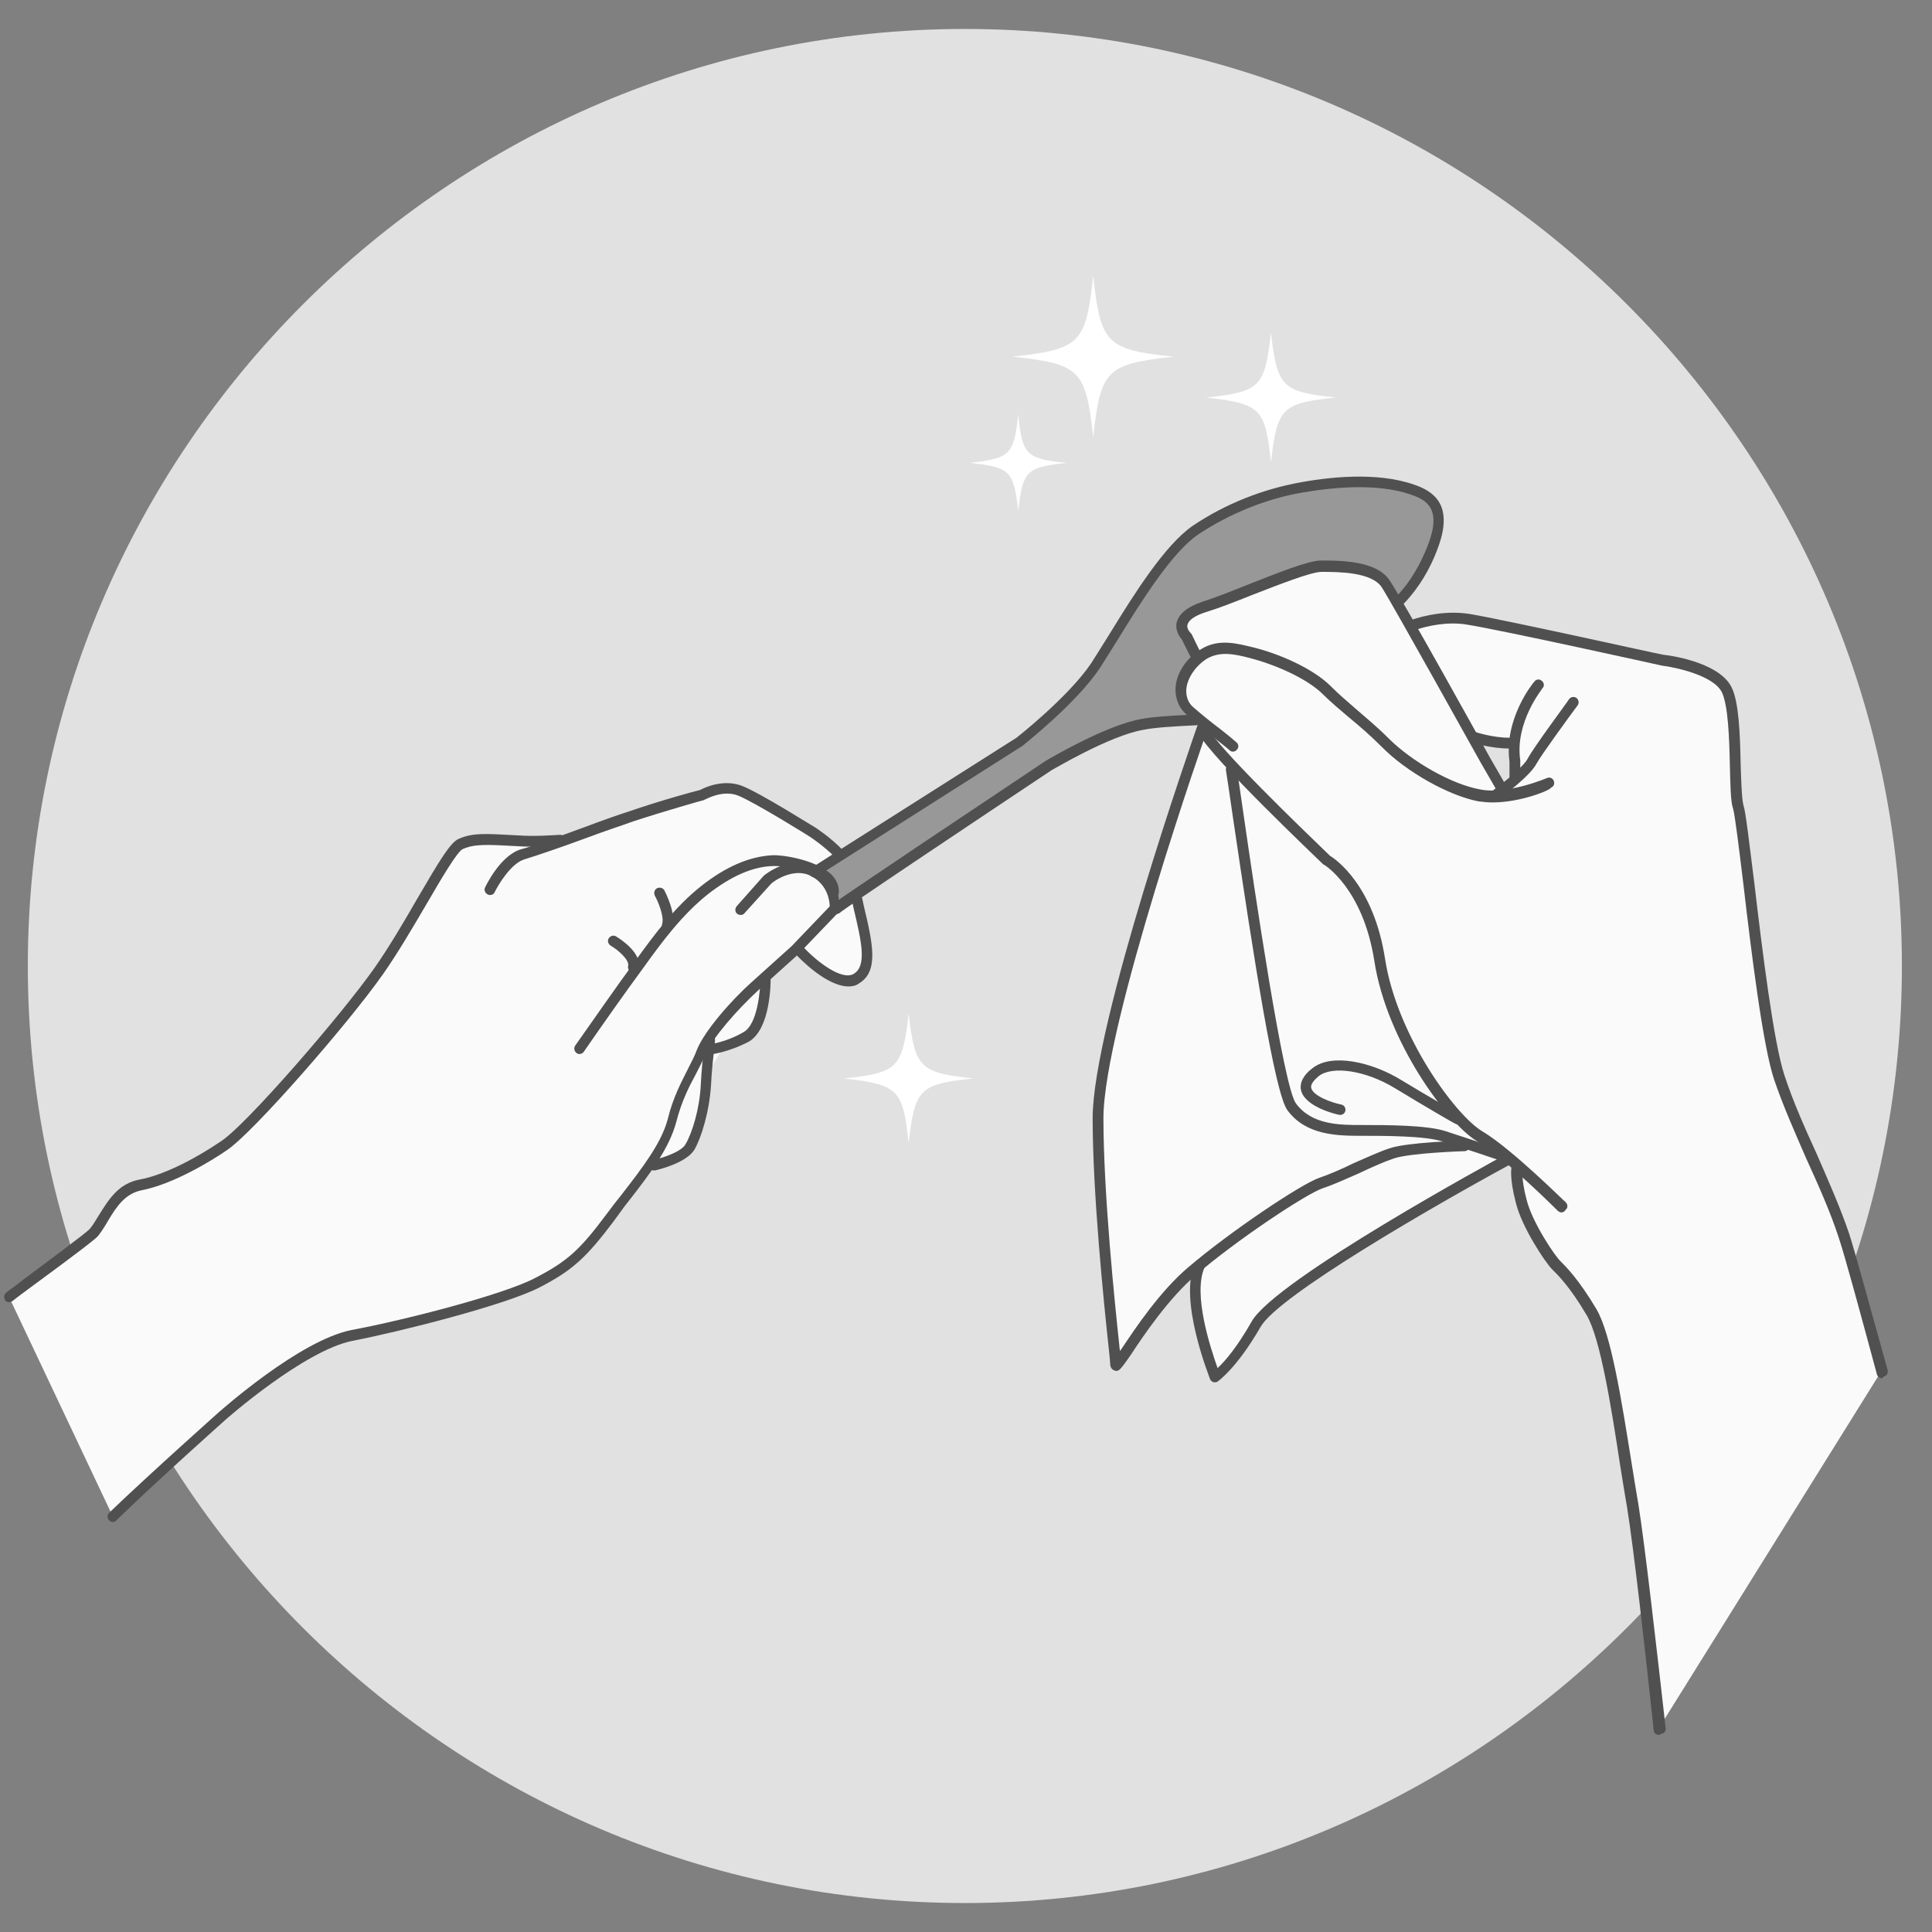 <?xml version="1.0" encoding="utf-8"?>
<!-- Generator: Adobe Illustrator 26.3.1, SVG Export Plug-In . SVG Version: 6.00 Build 0)  -->
<svg version="1.1" id="_イヤー_2" xmlns="http://www.w3.org/2000/svg" xmlns:xlink="http://www.w3.org/1999/xlink" x="0px"
	 y="0px" viewBox="0 0 340.2 340.2" style="enable-background:new 0 0 340.2 340.2;" xml:space="preserve">
<rect x="0" y="0" width="340.2" height="340.2" fill="#808080" stroke="none"/>
<style type="text/css">
	.st0{fill:#E1E1E1;}
	.st1{fill:#FFFFFF;}
	.st2{fill:#10069F;}
	.st3{fill:#FAFAFA;}
	.st4{fill:#989898;}
	.st5{fill:#505050;}
</style>
<path class="st0" d="M334.9,170.1c0,90.8-74.2,165-165,165l0,0c-90.8,0-165-74.2-165-165l0,0c0-90.7,74.2-165,165-165l0,0
	C260.7,5.1,334.9,79.3,334.9,170.1L334.9,170.1z"/>
<g>
	<path class="st1" d="M206.7,62.8c-11.9,1.3-12.9,2.3-14.2,14.2c-1.3-11.9-2.3-12.9-14.2-14.2c11.9-1.3,12.9-2.3,14.2-14.2
		C193.8,60.5,194.8,61.6,206.7,62.8z"/>
	<path class="st1" d="M187.8,81.5c-7.1,0.8-7.7,1.4-8.5,8.5c-0.8-7.1-1.4-7.7-8.5-8.5c7.1-0.8,7.7-1.4,8.5-8.5
		C180,80.1,180.7,80.8,187.8,81.5z"/>
	<g>
		<path class="st2" d="M131.4,164.6c-4.3,0-12.1-0.9-12.1-5.5s7.8-11,12.1-11c4.3,0,13.2,0.9,13.2,5.5S135.7,164.6,131.4,164.6z"/>
		<g>
			<path class="st1" d="M127.6,184.1c-0.1,0-0.2,0.1-0.3,0.1L127.6,184.1z"/>
			<path class="st1" d="M127,184.3C126.9,184.4,126.9,184.4,127,184.3L127,184.3z"/>
			<path class="st3" d="M147.3,149.7c-2-1.8-3.9-3.1-3.9-3.1s-9.6-6.1-12.9-7.4c-3.3-1.3-6.7,0.7-6.7,0.7s-6.7,1.8-12.4,3.8
				c-3.6,1.2-9,3.2-13.3,4.7l0.6-0.4c-2.1,0.2-4.8,0.3-7.5,0.1c-5.5-0.3-7.7-0.4-10,0.6c-2.3,1-8.5,13.9-14.5,22.5
				c-6,8.5-22.6,27.6-27.2,30.6c-4.6,3.1-10.3,6.1-14.8,6.9c-4.5,0.9-5.8,5.2-8.2,8.4c-0.5,0.7-12.1,9.2-14.9,11.3l18.3,38.7
				c7.6-7.2,19.2-17.7,19.2-17.7s14-12.5,22.9-14.2c9-1.7,26.9-6.3,32.6-9.3c5.7-3,8-5.1,12.8-11.5c2.5-3.3,4.9-6.3,6.9-9.2
				c0.3,0.1,0.7,0.1,1,0.1c1.3,0,2.5-0.6,3.6-1.5c1-0.5,2-1.1,2.4-1.9c1-1.8,2.1-5.1,2.6-8.7c0.3-1.3,0.4-2.6,0.6-4l3-5h0l-0.3,0.1
				c-0.2,0.1-0.3,0.1-0.3,0.1c-0.1,0-0.1,0,0,0l0.3-0.1c0.1,0,0.2-0.1,0.3-0.1h0c1.1-0.4,2.4-0.9,3.8-1.7c3.2-1.9,3.4-9.4,3.4-10.3
				l-0.3,0.5c0-0.1,0-0.3,0-0.4c0.1-0.1,0.3-0.2,0.4-0.3l0.1-0.1l0.4-0.4c0.1-0.1,0.2-0.2,0.3-0.2c0,0,0,0,0,0c0,0-0.1,0.1-0.3,0.2
				c-0.2,0.1-0.3,0.3-0.4,0.4l-0.1,0.1l-0.1,0.1l6-4.5c0,0,6.5,6.9,9.9,4.9c3.2-1.9,1.8-6.9,0.1-13.9c-1.6,0-3.1,0-4.1-0.6
				C144,156.1,144.4,152.7,147.3,149.7L147.3,149.7z"/>
			<path class="st4" d="M249.8,86.7c-6-2.6-14.2-2-20.5-0.9c-6.7,1.2-13.2,3.8-18.8,7.6c-6.2,4.1-13.4,17.6-17.6,23.8
				c-4.1,6.2-13.4,13.4-13.4,13.4l-31.9,20.3l0.4-0.6c-0.2-0.2-0.4-0.4-0.7-0.6c-2.9,3-3.2,6.5-0.4,8.3c1,0.5,2.5,0.5,4.1,0.6l0-0.2
				l-1-0.3c8.7-5.9,34.8-23.3,34.8-23.3s10.3-6.2,16.5-7.2c2.4-0.4,6.1-0.6,9.6-0.8l35.2-20.6c2.4-2.4,4.2-5.3,5.6-8.4
				C253.4,93.7,254.7,88.8,249.8,86.7L249.8,86.7z"/>
			<path class="st1" d="M135,171.9c0.1-0.1,0.3-0.3,0.4-0.4L135,171.9z"/>
			<path class="st1" d="M135.7,171.2C135.7,171.2,135.8,171.2,135.7,171.2L135.7,171.2z"/>
		</g>
		<path class="st3" d="M324.6,217.7c-3.1-9.3-8.3-18.6-11.4-27.9c-3.1-9.3-6.2-44.4-7.2-47.5c-1-3.1,0-16.5-2.1-20.7
			c-2.1-4.1-11.4-5.2-11.4-5.2s-27.9-6.2-34.1-7.2c-3.2-0.5-6.4,0-8.7,0.7c-0.6-0.1-1.2-0.2-1.8-0.2c-1.9-3.3-3.4-5.8-3.9-6.7
			c-2.1-3.1-8.3-3.1-11.4-3.1s-14.5,5.2-20.7,7.2c-6.2,2.1-3.1,5.2-3.1,5.2l1.7,3.5c0,0,1.3-0.4,1.5-0.5c2.1-1.3-0.5,0.3-0.5,0.3
			c-3.1,2.2-5.2,6.9-1.9,9.8c0.8,0.7,1.6,1.4,2.4,2c-0.1,0.4-0.1,0.8-0.2,1.3l-0.2-0.4c0,0-18.4,52.2-18.4,68.7s3.1,42.4,3.1,43.4
			c0,1,6.2-10.3,13.4-16.5c0.5-0.5,1.1-0.9,1.7-1.4l-0.3,0.4c-2.7,6.2,2.7,19.7,2.7,19.7s3.1-2.1,7.2-9.3c4.1-7.2,44.4-29,44.4-29
			l-0.6-0.4c0.1,0,0.2-0.1,0.3-0.2c4.7,3.9,9.7,8.9,9.7,8.9l-8-6.9c0,0-0.3,1.7,0.7,5.9c1,4.1,5.2,10.3,6.2,11.4
			c1,1,3.1,3.1,6.2,8.3c3.1,5.2,5.2,21.7,7.2,34.1c1.1,6.7,3.1,24.4,4.7,39.4l39.2-62.9C328.3,230.5,325.7,221,324.6,217.7
			L324.6,217.7z M263.4,137.3L263.4,137.3c-0.4-0.6-0.4-1-0.4-1.4c-0.1-0.1-0.2-0.2-0.3-0.3c-0.2-0.2-0.4-0.5-0.5-0.9
			c0-0.2,0-0.4-0.1-0.5c0-0.1,0-0.2,0-0.2h-0.1c-0.3,0-0.5,0-0.8-0.2c-0.2-0.1-0.5-0.2-0.6-0.4c-0.2-0.2-0.3-0.4-0.4-0.6
			c-0.1-0.2-0.2-0.5-0.2-0.8c0,0,0,0,0-0.1l0.1-0.5l0,0c0.1-0.2,0.1-0.3,0.2-0.5l0.3-0.4l0,0c0.2-0.3,0.5-0.4,0.9-0.5
			c0.2-0.1,0.4-0.1,0.5-0.1c0,0,0,0,0.1,0c0.4,0,0.7,0.1,1,0.3c0.1,0.1,0.3,0.2,0.4,0.3c0,0,0.1,0.1,0.1,0.1c0.2,0,0.3-0.1,0.5-0.1
			c1.6,0,2.2,1.6,1.8,2.8c0.1,0.1,0.1,0.2,0.1,0.3c0,0.2,0,0.4,0.1,0.5c0,0.1,0,0.3,0,0.4c0.2,0.1,0.4,0.3,0.6,0.6l0.1,0.1
			C268.2,137.5,264.8,139.4,263.4,137.3L263.4,137.3z"/>
		<path class="st5" d="M102,185.6c-0.2,0-0.4-0.1-0.5-0.2c-0.4-0.3-0.5-0.9-0.2-1.3c3.8-5.4,7.2-10.3,10.5-14.8
			c3.4-4.7,7-9.6,11.7-13.3c4.3-3.4,8.5-5.2,12.5-5.4c2-0.1,8.1,0.9,10.6,3.6c0.8,0.9,1.2,2,1.1,3.1c-0.1,0.5-0.5,0.9-1,0.8
			c-0.5-0.1-0.9-0.5-0.8-1c0.1-0.6-0.1-1.1-0.6-1.6c-1.8-2-7-3.1-9.2-3c-3.6,0.1-7.4,1.8-11.5,5c-4.5,3.6-8,8.3-11.3,12.9
			c-3.3,4.5-6.7,9.3-10.5,14.8C102.6,185.5,102.3,185.6,102,185.6L102,185.6z"/>
		<path class="st5" d="M19.9,268c-0.2,0-0.5-0.1-0.7-0.3c-0.4-0.4-0.3-1,0-1.3c7.5-7.2,19.2-17.6,19.3-17.7
			c0.6-0.5,14.3-12.7,23.4-14.5c9.6-1.8,27-6.3,32.4-9.2c5.6-2.9,7.8-4.9,12.5-11.2c0.9-1.2,1.8-2.4,2.7-3.5c3.8-4.9,7-9.1,8.1-13.3
			c0.9-3.7,2.3-6.3,3.5-8.7c0.6-1.2,1.2-2.3,1.6-3.4c1.3-3.3,6-8.7,9.7-12l7-6.3l6.7-7c0-1-0.4-3.8-3.2-5.3
			c-3.1-1.7-6.7,0.9-7.1,1.3l-4.7,5.2c-0.3,0.4-0.9,0.4-1.3,0.1c-0.4-0.3-0.4-0.9-0.1-1.3l4.7-5.3c0,0,0.1-0.1,0.1-0.1
			c0.2-0.2,4.8-3.9,9.2-1.5c4.4,2.3,4.2,7.2,4.2,7.4c0,0.2-0.1,0.4-0.3,0.6l-7.1,7.4l-7,6.3c-3.6,3.3-8.1,8.4-9.3,11.3
			c-0.5,1.2-1.1,2.3-1.7,3.5c-1.2,2.2-2.5,4.8-3.4,8.3c-1.2,4.6-4.5,9-8.4,14c-0.9,1.1-1.7,2.3-2.6,3.5c-4.9,6.5-7.3,8.7-13.1,11.7
			c-6,3.1-24.6,7.8-32.9,9.4c-8.6,1.7-22.4,13.9-22.5,14c-0.1,0.1-11.8,10.5-19.2,17.7C20.4,267.9,20.1,268,19.9,268L19.9,268z"/>
		<path class="st5" d="M1.6,229.3c-0.3,0-0.6-0.1-0.7-0.4c-0.3-0.4-0.2-1,0.2-1.3c0.6-0.5,1.7-1.2,2.9-2.2c3.6-2.7,11.2-8.3,11.8-9
			c0.6-0.7,1.1-1.6,1.6-2.4c1.7-2.7,3.4-5.6,7.2-6.3c3.8-0.7,9.1-3.2,14.4-6.8c4.4-2.9,20.9-21.9,26.9-30.4
			c2.6-3.7,5.3-8.3,7.6-12.3c3.8-6.5,5.8-9.9,7.3-10.5c2.5-1.1,4.8-0.9,10.4-0.6c2.8,0.2,5.6,0,7.4-0.1c0.5,0,1,0.3,1,0.9
			c0,0.5-0.4,1-0.9,1c-1.9,0.1-4.8,0.3-7.6,0.1c-5.5-0.3-7.5-0.4-9.6,0.5c-1,0.4-4,5.6-6.4,9.7c-2.4,4.1-5.1,8.7-7.7,12.4
			c-6.2,8.8-22.8,27.8-27.4,30.9c-2.6,1.8-9.4,6-15.1,7.1c-2.9,0.6-4.4,2.9-5.9,5.4c-0.5,0.9-1.1,1.8-1.7,2.6
			c-0.4,0.5-3.2,2.7-12.2,9.3c-1.2,0.9-2.3,1.7-2.9,2.2C2,229.2,1.8,229.3,1.6,229.3L1.6,229.3z"/>
		<path class="st5" d="M149.4,173.7c-3.8,0-8.6-4.9-9.2-5.6c-0.4-0.4-0.3-1,0-1.3c0.4-0.4,1-0.3,1.3,0c2.3,2.5,6.7,5.9,8.8,4.7
			c2.4-1.4,1.4-5.7,0-11.6l-0.3-1.4c-0.1-0.5,0.2-1,0.7-1.1c0.5-0.1,1,0.2,1.1,0.7l0.3,1.4c1.6,6.7,2.7,11.6-0.9,13.7
			C150.7,173.6,150,173.7,149.4,173.7L149.4,173.7z"/>
		<path class="st5" d="M86.3,157.6c-0.1,0-0.3,0-0.4-0.1c-0.5-0.2-0.7-0.8-0.5-1.2c0.1-0.2,2.7-5.8,6.5-6.8c2-0.5,6.5-2.2,10.9-3.8
			c2.9-1.1,6-2.2,8.2-2.9c5.2-1.8,11.4-3.5,12.3-3.7c0.7-0.4,4.1-2,7.4-0.7c3.3,1.3,12.6,7.2,13,7.4c0.1,0.1,2.5,1.6,4.7,3.9
			c0.4,0.4,0.4,1,0,1.3c-0.4,0.4-1,0.4-1.3,0c-2.1-2.1-4.4-3.6-4.4-3.6c-0.1-0.1-9.6-6-12.7-7.3c-2.8-1.1-5.8,0.7-5.9,0.7
			c-0.1,0-0.1,0.1-0.2,0.1c-0.1,0-6.8,1.9-12.3,3.7c-2.2,0.8-5.3,1.8-8.2,2.9c-4.6,1.7-9,3.2-11,3.8c-2.4,0.7-4.6,4.4-5.3,5.8
			C87,157.4,86.7,157.6,86.3,157.6L86.3,157.6z"/>
		<path class="st5" d="M115.1,206.1c-0.4,0-0.8-0.3-0.9-0.7c-0.1-0.5,0.2-1,0.7-1.1c1.8-0.4,5.1-1.5,5.8-2.8c1.2-2,2.5-6.3,2.7-10.5
			c0.1-2.3,0.4-5.1,0.6-6.9l0.1-1c0-0.5,0.5-0.9,1-0.8c0.5,0,0.9,0.5,0.8,1l-0.1,1c-0.2,1.8-0.5,4.5-0.6,6.8
			c-0.3,4.7-1.7,9.2-2.9,11.3c-1.4,2.4-6.5,3.6-7,3.7C115.2,206.1,115.2,206.1,115.1,206.1L115.1,206.1z"/>
		<path class="st5" d="M124.9,185.7c-0.5,0-0.9-0.4-0.9-0.8c0-0.5,0.3-1,0.8-1c0,0,3-0.3,6.2-2.2c2.4-1.4,2.9-7.4,2.9-9.5
			c0-0.5,0.4-0.9,0.9-0.9l0,0c0.5,0,0.9,0.4,0.9,0.9c0,0.9,0,8.9-3.8,11.2C128.3,185.3,125.1,185.7,124.9,185.7
			C124.9,185.7,124.9,185.7,124.9,185.7L124.9,185.7z"/>
		<path class="st5" d="M111.5,171.2c-0.1,0-0.2,0-0.2,0c-0.5-0.1-0.8-0.6-0.7-1.1c0.3-1-1.7-2.8-3.1-3.6c-0.4-0.3-0.6-0.8-0.3-1.3
			c0.3-0.4,0.8-0.6,1.3-0.3c0.8,0.5,4.7,3,3.9,5.7C112.3,171,111.9,171.2,111.5,171.2L111.5,171.2z"/>
		<path class="st5" d="M117.5,163.9c-0.1,0-0.2,0-0.3,0c-0.5-0.2-0.8-0.7-0.6-1.2c0.4-1.4-0.8-4.1-1.3-5c-0.2-0.5-0.1-1,0.4-1.3
			c0.5-0.2,1-0.1,1.3,0.4c0.2,0.4,2.1,4.1,1.4,6.4C118.3,163.6,117.9,163.9,117.5,163.9L117.5,163.9z"/>
		<path class="st5" d="M275,213.5c-0.2,0-0.5-0.1-0.7-0.3c-0.1-0.1-9.3-9.3-14.3-12.3c-5.1-3.1-15.8-17.4-18-31.7
			c-2-12.8-8.8-16.9-8.8-16.9c-0.1,0-0.1-0.1-0.2-0.1c-0.8-0.8-19.8-18.8-21.9-23c-0.2-0.5,0-1,0.4-1.3c0.5-0.2,1,0,1.3,0.4
			c1.6,3.3,16,17.2,21.4,22.4c1,0.6,7.7,5.2,9.7,18.2c2.1,13.5,12.4,27.5,17.1,30.3c5.2,3.1,14.3,12.2,14.7,12.5
			c0.4,0.4,0.4,1,0,1.3C275.5,213.4,275.3,213.4,275,213.5L275,213.5z"/>
		<path class="st5" d="M262.8,141.3c-0.9,0-1.7-0.1-2.5-0.2c-5.2-1-12.7-5.2-17-9.6c-2.2-2.2-4-3.7-5.8-5.2c-1.5-1.3-3-2.5-4.5-4
			c-2.9-2.9-8.6-5.3-12.8-6.4c-2.7-0.7-5.3-1.3-7.7,0.1c-1.9,1.2-3.4,3.3-3.6,5.3c-0.1,1.3,0.3,2.5,1.3,3.3c1.5,1.3,3.1,2.6,4.7,3.8
			c1,0.8,1.9,1.5,2.8,2.3c0.4,0.3,0.5,0.9,0.1,1.3c-0.3,0.4-0.9,0.5-1.3,0.1c-0.9-0.8-1.9-1.5-2.8-2.3c-1.6-1.3-3.2-2.6-4.7-3.9
			c-1.5-1.3-2.1-3-2-4.9c0.2-2.6,2-5.2,4.5-6.7c3.1-1.9,6.3-1,9.2-0.3c4.5,1.1,10.5,3.7,13.6,6.8c1.4,1.4,2.8,2.6,4.3,3.9
			c1.7,1.5,3.7,3.1,5.9,5.3c4.1,4.1,11.1,8.1,16.1,9c4.8,1,11.8-2,11.8-2c0.5-0.2,1,0,1.2,0.5c0.2,0.5,0,1-0.5,1.2
			C273.1,139.1,267.8,141.3,262.8,141.3L262.8,141.3z"/>
		<path class="st5" d="M331.4,242.7c-0.4,0-0.8-0.3-0.9-0.7c-3-11.1-5.6-20.7-6.7-24c-1.5-4.6-3.6-9.3-5.7-13.9
			c-2-4.6-4.1-9.3-5.7-14c-2-6-4-22.3-5.4-34.3c-0.8-6.6-1.5-12.2-1.8-13.3c-0.5-1.4-0.5-4.4-0.6-8c-0.1-4.6-0.3-10.3-1.4-12.6
			c-1.5-3-8.2-4.4-10.6-4.7c-0.4-0.1-28-6.2-34.2-7.2c-3.5-0.6-7.1,0.2-9.4,1c-0.5,0.2-1-0.1-1.2-0.6c-0.2-0.5,0.1-1,0.6-1.2
			c2.6-0.9,6.4-1.7,10.3-1.1c6.1,1,33,7,34.2,7.2c0.3,0,9.7,1.1,12,5.7c1.3,2.6,1.5,8.3,1.6,13.4c0.1,3.2,0.2,6.3,0.5,7.4
			c0.4,1.2,0.9,5.7,1.9,13.6c1.4,11.9,3.4,28.1,5.3,33.9c1.5,4.6,3.6,9.3,5.7,13.9c2,4.6,4.1,9.3,5.7,14c1.1,3.4,3.7,13,6.8,24.1
			c0.1,0.5-0.2,1-0.7,1.1C331.5,242.7,331.4,242.7,331.4,242.7L331.4,242.7z"/>
		<path class="st5" d="M292.1,305.5c-0.5,0-0.9-0.4-0.9-0.8c-1.5-14.2-3.6-32.6-4.7-39.3c-0.4-2.3-0.8-4.8-1.2-7.3
			c-1.6-10.5-3.5-22.4-5.9-26.5c-3-5.1-5.1-7.1-6.1-8.1c-1.2-1.2-5.4-7.5-6.4-11.8c-1.1-4.2-0.8-6.1-0.7-6.3
			c0.1-0.5,0.6-0.8,1.1-0.8c0.5,0.1,0.8,0.6,0.8,1.1c0,0-0.3,1.7,0.7,5.5c1,4.1,5.1,10.1,6,10.9c1,1,3.2,3.2,6.3,8.4
			c2.6,4.4,4.4,15.9,6.2,27.1c0.4,2.5,0.8,5,1.2,7.3c1.1,6.8,3.2,25.2,4.8,39.4c0.1,0.5-0.3,1-0.8,1
			C292.2,305.5,292.2,305.5,292.1,305.5L292.1,305.5z"/>
		<path class="st5" d="M265.7,131.8c-3.2,0-6.4-1-6.5-1.1c-0.5-0.2-0.8-0.7-0.6-1.2c0.2-0.5,0.7-0.8,1.2-0.6c0,0,3,1,5.9,1
			c0.5,0,0.9,0.4,0.9,0.9C266.6,131.4,266.2,131.8,265.7,131.8z"/>
		<path class="st5" d="M266.7,138c-0.5,0-0.9-0.4-0.9-0.9v-3c-1-7.5,4.1-13.8,4.4-14.1c0.3-0.4,0.9-0.5,1.3-0.1
			c0.4,0.3,0.5,0.9,0.1,1.3c0,0.1-4.9,6-3.9,12.7c0,0,0,0.1,0,0.1v3.1C267.7,137.6,267.2,138,266.7,138L266.7,138z"/>
		<path class="st5" d="M263.6,140.8c-0.3,0-0.6-0.1-0.8-0.4c-0.3-0.4-0.2-1,0.2-1.3c1.4-1,5.2-4,6-5.5c1.1-2.1,7.1-10.1,7.3-10.5
			c0.3-0.4,0.9-0.5,1.3-0.2c0.4,0.3,0.5,0.9,0.2,1.3c-1.7,2.3-6.3,8.6-7.2,10.2c-1.1,2.2-6,5.8-6.5,6.2
			C264,140.7,263.8,140.8,263.6,140.8z"/>
		<path class="st5" d="M143.4,154.5c-0.3,0-0.6-0.2-0.8-0.4c-0.3-0.4-0.1-1,0.3-1.3l36.1-22.9c0,0,9.2-7.2,13.2-13.2
			c0.9-1.4,2-3.2,3.2-5.1c4.3-7,9.7-15.6,14.6-19c5.8-3.9,12.4-6.5,19.2-7.7c6.1-1.1,14.7-1.8,21,0.9c1.8,0.8,3,1.9,3.6,3.4
			c1.1,2.9-0.2,6.4-1.2,8.8c-1.5,3.5-3.5,6.4-5.8,8.7c-0.4,0.4-1,0.4-1.3,0c-0.4-0.4-0.4-1,0-1.3c2.2-2.1,4-4.9,5.4-8.1
			c0.9-2.1,2.1-5.2,1.2-7.4c-0.4-1-1.2-1.8-2.6-2.4c-5.9-2.5-14.1-1.8-20-0.8c-6.5,1.1-12.9,3.7-18.5,7.4
			c-4.6,3.1-10.1,11.9-14.1,18.4c-1.2,1.9-2.3,3.7-3.2,5.1c-4.2,6.3-13.3,13.4-13.6,13.7l-36.2,23
			C143.7,154.4,143.5,154.5,143.4,154.5L143.4,154.5z"/>
		<path class="st5" d="M147.1,161c-0.2,0-0.4-0.1-0.6-0.2c-0.4-0.3-0.5-0.9-0.2-1.3c0.1-0.2,0.5-0.6,37.8-25.5
			c0.5-0.3,10.6-6.3,16.9-7.4c2.1-0.4,5.4-0.6,9.8-0.8c0.5-0.1,1,0.4,1,0.9c0,0.5-0.4,1-0.9,1c-4.3,0.2-7.5,0.4-9.5,0.8
			c-6,1-16.1,7.1-16.2,7.1c-14.4,9.6-36.3,24.2-37.4,25.2C147.6,160.9,147.3,161,147.1,161L147.1,161z"/>
		<path class="st5" d="M264.6,140.1c-0.3,0-0.6-0.2-0.8-0.5l-3-5.2c-0.2-0.3-15.5-27.9-17.5-31c-1.8-2.7-7.7-2.7-10.6-2.7
			c-1.8,0-7.4,2.2-12.3,4.1c-3,1.2-5.8,2.3-8.1,3c-1.9,0.6-3,1.4-3.2,2.2c-0.2,0.7,0.5,1.4,0.5,1.4c0.1,0.1,0.1,0.2,0.2,0.2l1.7,3.5
			c0.2,0.5,0,1-0.4,1.3c-0.5,0.2-1,0-1.3-0.4l-1.7-3.4c-0.5-0.6-1.2-1.7-0.9-3c0.4-1.5,1.8-2.7,4.4-3.6c2.2-0.7,5-1.8,8-3
			c5.6-2.2,10.8-4.3,13-4.3c3.4,0,9.8,0,12.1,3.5c2.1,3.1,17,29.9,17.6,31.1l3,5.2c0.3,0.5,0.1,1-0.3,1.3
			C264.9,140.1,264.7,140.1,264.6,140.1L264.6,140.1z"/>
		<path class="st5" d="M264.3,204.4c0,0-7.1-2.4-10.3-3.4c-3-1-10.3-1-14.2-1c-4.1,0-9.8,0-13.1-4.5c-2.2-2.9-5.9-26.5-9.6-51.6
			c-0.6-4.1-1.1-7.6-1.2-8.1c-0.1-0.4,0-0.9,0.4-1.1c0.4-0.3,1-0.1,1.3,0.3c0.2,0.3,0.2,0.3,1.4,8.6c1.9,13.1,7,47.8,9.2,50.7
			c2.8,3.8,7.7,3.8,11.6,3.8c4.3,0,11.5,0,14.8,1.1c3.1,1,10.3,3.4,10.3,3.4L264.3,204.4L264.3,204.4z"/>
		<path class="st5" d="M256.8,198c-0.2,0-0.3,0-0.5-0.1c-0.1,0-5.6-3.2-10.7-6.3c-5.1-3.1-11-4-13.4-2.1c-0.7,0.6-1.5,1.4-1.3,2.1
			c0.3,1.3,3.3,2.5,5.3,2.9c0.5,0.1,0.8,0.6,0.7,1.1c-0.1,0.5-0.6,0.8-1.1,0.7c-0.6-0.1-6-1.4-6.7-4.3c-0.3-1.3,0.4-2.7,2-3.9
			c3.4-2.7,10.4-1.1,15.5,2c5.1,3.1,10.6,6.2,10.7,6.3c0.5,0.3,0.6,0.8,0.4,1.3C257.4,197.8,257.1,198,256.8,198L256.8,198z"/>
		<path class="st5" d="M196.6,241.4c-0.1,0-0.2,0-0.4-0.1c-0.4-0.1-0.7-0.6-0.7-1c0-0.2-0.1-1.5-0.3-3.2c-0.8-7.4-2.8-26.9-2.8-40.2
			c0-16.5,17.7-66.9,18.4-69c0.2-0.5,0.7-0.7,1.2-0.6c0.5,0.2,0.7,0.7,0.6,1.2c-0.2,0.5-18.3,52.2-18.3,68.4c0,13.2,2,32.6,2.8,40
			c0,0.4,0.1,0.7,0.1,1c0.1-0.1,0.2-0.3,0.3-0.4c2.4-3.6,6.8-10.2,11.8-14.4c7.4-6.3,19.8-14.6,23-15.7c1.5-0.5,3.9-1.5,6.1-2.6
			c2.3-1,4.7-2.1,6.3-2.6c3.2-1.1,12.7-1.3,13.2-1.4c0.5-0.1,0.9,0.4,1,0.9c0,0.5-0.4,0.9-0.9,1c-0.1,0-9.7,0.3-12.6,1.3
			c-1.5,0.5-3.8,1.5-6.1,2.6c-2.3,1-4.7,2.1-6.3,2.6c-3,1-15.3,9.2-22.4,15.3c-4.8,4.1-9.2,10.6-11.5,14.1
			C197.5,240.9,197.1,241.4,196.6,241.4L196.6,241.4z M197.4,240.4L197.4,240.4z"/>
		<path class="st5" d="M214,243.4c-0.1,0-0.2,0-0.3,0c-0.3-0.1-0.5-0.3-0.6-0.5c-0.2-0.6-5.6-14-2.7-20.4c0.2-0.5,0.8-0.7,1.2-0.5
			s0.7,0.8,0.5,1.2c-2.1,4.7,1.1,14.3,2.3,17.7c1.2-1.1,3.4-3.6,6-8.2c4.2-7.4,43.1-28.5,44.7-29.4c0.5-0.2,1-0.1,1.3,0.4
			c0.2,0.5,0.1,1-0.4,1.3c-13.8,7.5-40.8,23.1-44,28.6c-4.2,7.3-7.4,9.5-7.5,9.6C214.4,243.3,214.2,243.4,214,243.4L214,243.4z"/>
	</g>
	<path class="st1" d="M171.4,189.9c-9.5,1-10.3,1.8-11.4,11.4c-1-9.5-1.8-10.3-11.4-11.4c9.5-1,10.3-1.8,11.4-11.4
		C161.1,188,161.9,188.9,171.4,189.9L171.4,189.9z"/>
	<path class="st1" d="M235.2,70c-9.5,1-10.3,1.8-11.4,11.4c-1-9.5-1.8-10.3-11.4-11.4c9.5-1,10.3-1.8,11.4-11.4
		C224.9,68.1,225.7,69,235.2,70L235.2,70z"/>
</g>
</svg>
